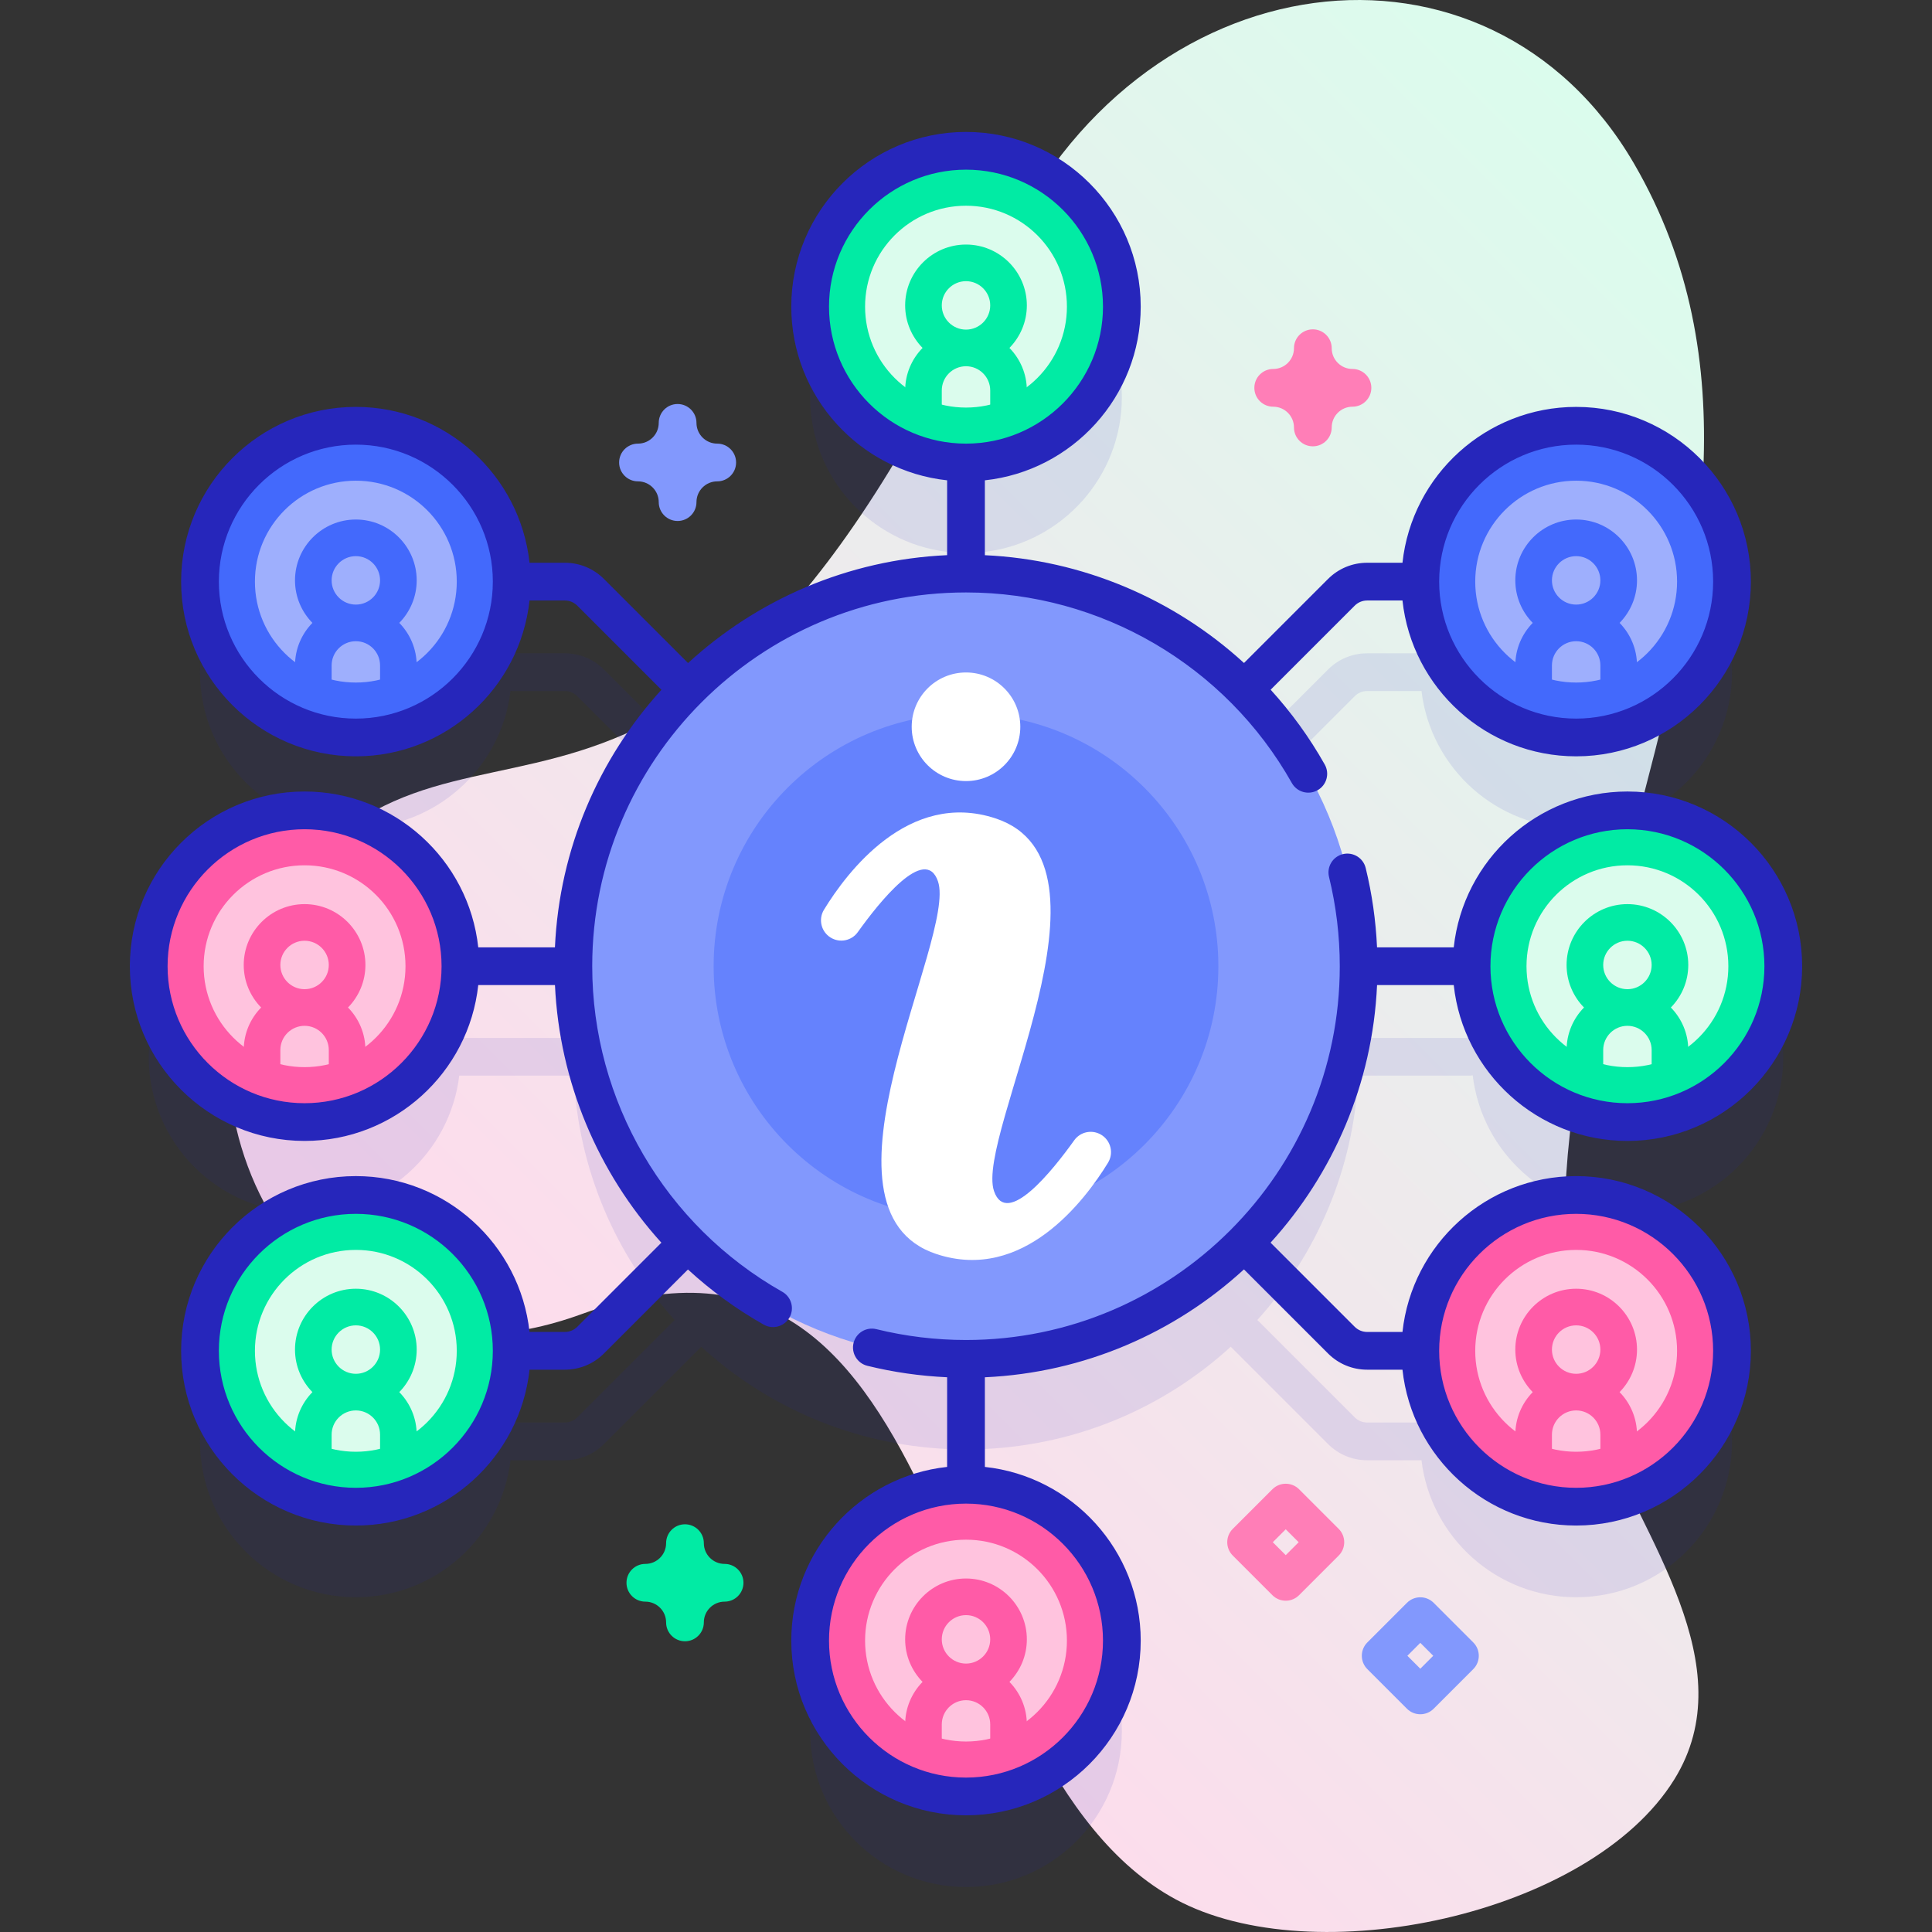 <svg id="Capa_1" enable-background="new 0 0 512 512" height="512" viewBox="0 0 512 512" width="512" xmlns="http://www.w3.org/2000/svg" xmlns:xlink="http://www.w3.org/1999/xlink"><rect x="0" y="0" width="512" height="512" fill="#333333" stroke="none"/><linearGradient id="SVGID_1_" gradientUnits="userSpaceOnUse" x1="180.247" x2="503.997" y1="433.544" y2="109.795"><stop offset="0" stop-color="#ffdaec"/><stop offset="1" stop-color="#dbfced"/></linearGradient><g><g><path d="m423.959 378.118c-40.892-106.772 69.558-230.634 9.101-334.718-38.513-66.305-131.718-55.345-167.573 24.042-87.77 194.327-145.453 97.779-195.162 176.112-28.886 45.52 7.291 132.579 83.841 104.688 101.552-37 90.605 118.93 157.369 155.085 36.504 19.768 109.834 4.3 132.173-31.762 18.722-30.222-8.568-64.252-19.749-93.447z" fill="url(#SVGID_1_)"/></g><g><g><path d="m360.055 285.06h29.239c.339 0 .669-.035.989-.1 2.425 20.499 19.851 36.401 41.002 36.401 22.81 0 41.302-18.491 41.302-41.302 0-22.81-18.491-41.302-41.302-41.302-21.151 0-38.577 15.903-41.002 36.401-.32-.064-.65-.1-.989-.1h-29.239c-.042 0-.08.011-.121.012-1.174-24.881-11.085-47.473-26.736-64.78.046-.042.098-.072.143-.117l25.662-25.662c.89-.889 2.071-1.378 3.328-1.378h14.064c.105 0 .204-.025.308-.031 2.456 20.465 19.866 36.332 40.993 36.332 22.81 0 41.302-18.491 41.302-41.302 0-22.81-18.491-41.302-41.302-41.302-21.127 0-38.538 15.867-40.993 36.333-.104-.006-.202-.031-.308-.031h-14.064c-3.928 0-7.621 1.53-10.398 4.307l-25.662 25.662c-.038.038-.064.084-.101.123-17.358-15.862-40.108-25.918-65.182-27.101.001-.041.012-.08.012-.121v-29.751c20.451-2.47 36.302-19.873 36.302-40.99 0-22.81-18.491-41.302-41.302-41.302s-41.302 18.491-41.302 41.302c0 21.117 15.851 38.52 36.302 40.99v29.751c0 .042.011.08.012.121-25.074 1.184-47.824 11.24-65.182 27.101-.037-.039-.062-.085-.101-.123l-25.662-25.662c-2.777-2.777-6.471-4.307-10.398-4.307h-14.064c-.105 0-.204.025-.308.031-2.456-20.466-19.866-36.333-40.993-36.333-22.81 0-41.302 18.491-41.302 41.302 0 22.81 18.491 41.302 41.302 41.302 21.127 0 38.537-15.867 40.993-36.332.104.006.202.031.308.031h14.064c1.257 0 2.438.489 3.328 1.378l25.662 25.662c.044.044.097.074.143.117-15.651 17.307-25.561 39.899-26.736 64.78-.041-.001-.079-.012-.121-.012h-29.929c-.106 0-.204.025-.308.031-2.456-20.466-19.866-36.333-40.993-36.333-22.81 0-41.302 18.491-41.302 41.302 0 22.81 18.491 41.302 41.302 41.302 21.127 0 38.537-15.867 40.993-36.332.104.006.203.031.308.031h29.929c.042 0 .08-.011.121-.012 1.174 24.88 11.085 47.473 26.736 64.78-.046.042-.098.072-.143.117l-25.662 25.662c-.89.889-2.071 1.378-3.328 1.378h-14.064c-.105 0-.204.025-.308.031-2.456-20.466-19.866-36.333-40.993-36.333-22.81 0-41.302 18.491-41.302 41.302 0 22.81 18.491 41.302 41.302 41.302 21.127 0 38.537-15.867 40.993-36.332.104.006.202.031.308.031h14.064c3.928 0 7.621-1.53 10.398-4.307l25.662-25.662c.038-.038.064-.084.101-.123 17.358 15.862 40.108 25.918 65.182 27.101-.001.041-.012.08-.012.121v33.673c-20.451 2.47-36.302 19.873-36.302 40.99 0 22.81 18.491 41.302 41.302 41.302s41.302-18.491 41.302-41.302c0-21.117-15.851-38.52-36.302-40.99v-33.673c0-.042-.011-.08-.012-.121 25.074-1.184 47.824-11.24 65.182-27.101.037.039.063.085.101.123l25.662 25.662c2.777 2.777 6.471 4.307 10.398 4.307h14.064c.105 0 .204-.025.308-.031 2.456 20.465 19.866 36.332 40.993 36.332 22.81 0 41.302-18.491 41.302-41.302 0-22.81-18.491-41.302-41.302-41.302-21.127 0-38.538 15.867-40.993 36.333-.104-.006-.202-.031-.308-.031h-14.064c-1.257 0-2.438-.489-3.328-1.378l-25.662-25.662c-.044-.044-.097-.074-.143-.117 15.65-17.306 25.561-39.899 26.736-64.78.041.001.079.013.121.013z" fill="#2626bb" opacity=".1"/><g><circle cx="256" cy="256.059" fill="#8298fd" r="104.055"/><circle cx="256" cy="256.059" fill="#6582fd" r="66.878"/><g fill="#fff"><path d="m291.872 300.749c-2.406-1.484-5.549-.858-7.193 1.442-5.613 7.853-17.888 23.308-21.254 13.457-5.057-14.8 35.883-87.16.327-98.792-22.949-7.507-39.299 14.271-45.388 24.228-1.547 2.53-.761 5.829 1.763 7.386 2.406 1.484 5.549.858 7.193-1.442 5.613-7.853 17.888-23.308 21.254-13.457 5.057 14.8-35.883 87.16-.327 98.792 22.949 7.507 39.299-14.271 45.388-24.228 1.547-2.529.761-5.828-1.763-7.386z"/><circle cx="256" cy="192.602" r="14.391"/></g></g><g><g><g><circle cx="417.697" cy="154.135" fill="#4369fc" r="41.302"/><circle cx="417.697" cy="154.135" fill="#9eaffd" r="26.745"/></g><path d="m433.822 176.346c0-4.385-1.765-8.362-4.615-11.271 2.85-2.91 4.615-6.887 4.615-11.272 0-8.891-7.234-16.125-16.125-16.125s-16.125 7.234-16.125 16.125c0 4.385 1.765 8.362 4.615 11.272-2.85 2.91-4.615 6.887-4.615 11.271v5.287h9.706v-5.287c0-3.539 2.88-6.418 6.419-6.418s6.419 2.879 6.419 6.418v5.287h9.706zm-16.125-28.962c3.539 0 6.419 2.88 6.419 6.419s-2.88 6.419-6.419 6.419-6.419-2.88-6.419-6.419 2.88-6.419 6.419-6.419z" fill="#4369fc"/></g><g><g><circle cx="431.285" cy="256.059" fill="#01eba4" r="41.302"/><circle cx="431.285" cy="256.059" fill="#dbfced" r="26.745"/></g><path d="m447.41 278.271c0-4.385-1.765-8.362-4.615-11.271 2.85-2.91 4.615-6.887 4.615-11.272 0-8.891-7.234-16.125-16.125-16.125s-16.125 7.234-16.125 16.125c0 4.385 1.765 8.362 4.615 11.272-2.85 2.91-4.615 6.887-4.615 11.271v5.287h9.706v-5.287c0-3.539 2.88-6.418 6.419-6.418s6.419 2.879 6.419 6.418v5.287h9.706zm-16.125-28.963c3.539 0 6.419 2.88 6.419 6.419s-2.88 6.419-6.419 6.419-6.419-2.88-6.419-6.419 2.88-6.419 6.419-6.419z" fill="#01eba4"/></g><g><g><circle cx="417.697" cy="357.984" fill="#ff5ba7" r="41.302"/><circle cx="417.697" cy="357.984" fill="#ffc3de" r="26.745"/></g><path d="m433.822 380.195c0-4.385-1.765-8.362-4.615-11.271 2.85-2.91 4.615-6.887 4.615-11.272 0-8.891-7.234-16.125-16.125-16.125s-16.125 7.234-16.125 16.125c0 4.385 1.765 8.362 4.615 11.272-2.85 2.91-4.615 6.887-4.615 11.271v5.287h9.706v-5.287c0-3.539 2.88-6.418 6.419-6.418s6.419 2.879 6.419 6.418v5.287h9.706zm-16.125-28.962c3.539 0 6.419 2.88 6.419 6.419s-2.88 6.419-6.419 6.419-6.419-2.88-6.419-6.419 2.88-6.419 6.419-6.419z" fill="#ff5ba7"/></g><g><g><circle cx="94.303" cy="154.135" fill="#4369fc" r="41.302"/><circle cx="94.303" cy="154.135" fill="#9eaffd" r="26.745"/></g><path d="m110.428 176.346c0-4.385-1.765-8.362-4.615-11.271 2.85-2.91 4.615-6.887 4.615-11.272 0-8.891-7.234-16.125-16.125-16.125s-16.125 7.234-16.125 16.125c0 4.385 1.765 8.362 4.615 11.272-2.85 2.91-4.615 6.887-4.615 11.271v5.287h9.706v-5.287c0-3.539 2.88-6.418 6.419-6.418s6.419 2.879 6.419 6.418v5.287h9.706zm-16.125-28.962c3.539 0 6.419 2.88 6.419 6.419s-2.88 6.419-6.419 6.419-6.419-2.88-6.419-6.419 2.88-6.419 6.419-6.419z" fill="#4369fc"/></g><g><g><circle cx="80.715" cy="256.059" fill="#ff5ba7" r="41.302"/><circle cx="80.715" cy="256.059" fill="#ffc3de" r="26.745"/></g><path d="m96.84 278.271c0-4.385-1.765-8.362-4.615-11.271 2.85-2.91 4.615-6.887 4.615-11.272 0-8.891-7.234-16.125-16.125-16.125s-16.125 7.234-16.125 16.125c0 4.385 1.765 8.362 4.615 11.272-2.85 2.91-4.615 6.887-4.615 11.271v5.287h9.706v-5.287c0-3.539 2.88-6.418 6.419-6.418s6.419 2.879 6.419 6.418v5.287h9.706zm-16.125-28.963c3.539 0 6.419 2.88 6.419 6.419s-2.88 6.419-6.419 6.419-6.419-2.88-6.419-6.419 2.879-6.419 6.419-6.419z" fill="#ff5ba7"/></g><g><g><circle cx="94.303" cy="357.984" fill="#01eba4" r="41.302"/><circle cx="94.303" cy="357.984" fill="#dbfced" r="26.745"/></g><path d="m110.428 380.195c0-4.385-1.765-8.362-4.615-11.271 2.85-2.91 4.615-6.887 4.615-11.272 0-8.891-7.234-16.125-16.125-16.125s-16.125 7.234-16.125 16.125c0 4.385 1.765 8.362 4.615 11.272-2.85 2.91-4.615 6.887-4.615 11.271v5.287h9.706v-5.287c0-3.539 2.88-6.418 6.419-6.418s6.419 2.879 6.419 6.418v5.287h9.706zm-16.125-28.962c3.539 0 6.419 2.88 6.419 6.419s-2.88 6.419-6.419 6.419-6.419-2.88-6.419-6.419 2.88-6.419 6.419-6.419z" fill="#01eba4"/></g></g><g><g><circle cx="256" cy="81.264" fill="#01eba4" r="41.302"/><circle cx="256" cy="81.264" fill="#dbfced" r="26.745"/></g><path d="m272.125 103.475c0-4.385-1.765-8.362-4.615-11.271 2.85-2.91 4.615-6.887 4.615-11.272 0-8.891-7.234-16.125-16.125-16.125s-16.125 7.234-16.125 16.125c0 4.385 1.765 8.362 4.615 11.272-2.85 2.91-4.615 6.887-4.615 11.271v5.287h9.706v-5.287c0-3.539 2.88-6.418 6.419-6.418s6.419 2.879 6.419 6.418v5.287h9.706zm-16.125-28.962c3.539 0 6.419 2.88 6.419 6.419s-2.88 6.419-6.419 6.419-6.419-2.88-6.419-6.419 2.88-6.419 6.419-6.419z" fill="#01eba4"/></g><g><g><circle cx="256" cy="434.777" fill="#ff5ba7" r="41.302"/><g fill="#2626bb"><path d="m207.329 342.346c-31.078-17.569-50.384-50.632-50.384-86.286 0-54.619 44.436-99.055 99.055-99.055 35.716 0 68.807 19.355 86.358 50.514 1.355 2.406 4.404 3.258 6.811 1.902s3.258-4.405 1.902-6.811c-4.063-7.213-8.891-13.843-14.336-19.829l22.267-22.267c.89-.889 2.071-1.378 3.328-1.378h9.339c2.502 23.187 22.186 41.301 46.028 41.301 25.53 0 46.301-20.771 46.301-46.301s-20.771-46.302-46.301-46.302c-23.842 0-43.526 18.114-46.028 41.302h-9.339c-3.928 0-7.621 1.53-10.398 4.307l-22.259 22.258c-18.642-17.062-42.893-27.38-68.674-28.567v-19.842c23.188-2.502 41.302-22.186 41.302-46.028 0-25.531-20.771-46.301-46.302-46.301s-46.302 20.771-46.302 46.301c0 23.841 18.114 43.526 41.302 46.028v19.832c-26.403 1.198-50.388 11.826-68.66 28.591l-22.273-22.273c-2.777-2.777-6.471-4.307-10.398-4.307h-9.339c-2.502-23.187-22.186-41.302-46.028-41.302-25.53 0-46.301 20.771-46.301 46.302s20.771 46.301 46.301 46.301c23.842 0 43.526-18.114 46.028-41.301h9.339c1.257 0 2.438.489 3.328 1.378l22.287 22.287c-16.552 18.221-27.031 42.05-28.22 68.259h-20.322c-2.502-23.187-22.186-41.302-46.028-41.302-25.531 0-46.302 20.771-46.302 46.302s20.771 46.301 46.302 46.301c23.842 0 43.526-18.114 46.028-41.301h20.332c1.179 25.588 11.358 49.679 28.199 68.269l-22.277 22.277c-.89.889-2.071 1.378-3.328 1.378h-9.339c-2.502-23.187-22.186-41.302-46.028-41.302-25.53 0-46.301 20.771-46.301 46.302s20.771 46.301 46.301 46.301c23.842 0 43.526-18.114 46.028-41.301h9.339c3.928 0 7.621-1.53 10.398-4.307l22.249-22.248c6.052 5.56 12.772 10.484 20.091 14.622.777.439 1.623.648 2.456.648 1.744 0 3.438-.914 4.357-2.541 1.362-2.402.514-5.452-1.889-6.811zm210.368-224.513c20.017 0 36.301 16.285 36.301 36.302s-16.284 36.301-36.301 36.301-36.302-16.285-36.302-36.301c.001-20.017 16.286-36.302 36.302-36.302zm-323.394 72.604c-20.017 0-36.301-16.285-36.301-36.301 0-20.017 16.284-36.302 36.301-36.302s36.302 16.285 36.302 36.302c-.001 20.016-16.286 36.301-36.302 36.301zm125.395-109.173c0-20.017 16.285-36.301 36.302-36.301s36.302 16.285 36.302 36.301c0 20.017-16.285 36.302-36.302 36.302s-36.302-16.285-36.302-36.302zm-138.983 211.097c-20.017 0-36.302-16.285-36.302-36.301 0-20.017 16.285-36.302 36.302-36.302s36.302 16.285 36.302 36.302c0 20.016-16.286 36.301-36.302 36.301zm13.588 101.924c-20.017 0-36.301-16.285-36.301-36.301 0-20.017 16.284-36.302 36.301-36.302s36.302 16.285 36.302 36.302c-.001 20.016-16.286 36.301-36.302 36.301z"/><path d="m385.258 261.06c2.502 23.187 22.186 41.301 46.028 41.301 25.531 0 46.302-20.771 46.302-46.301s-20.771-46.302-46.302-46.302c-23.842 0-43.526 18.114-46.028 41.302h-20.329c-.324-7.101-1.325-14.158-3.01-21.039-.658-2.682-3.364-4.323-6.046-3.667-2.683.657-4.324 3.364-3.667 6.046 1.891 7.717 2.85 15.677 2.85 23.659 0 54.619-44.436 99.055-99.055 99.055-8.014 0-16.005-.966-23.75-2.872-2.68-.66-5.39.979-6.05 3.661-.659 2.681.979 5.39 3.661 6.049 6.913 1.701 14.003 2.71 21.139 3.035v23.762c-23.188 2.502-41.302 22.186-41.302 46.028 0 25.531 20.771 46.301 46.302 46.301s46.302-20.771 46.302-46.301c0-23.841-18.114-43.526-41.302-46.028v-23.755c26.403-1.198 50.388-11.826 68.659-28.591l22.273 22.273c2.777 2.777 6.471 4.307 10.398 4.307h9.339c2.502 23.187 22.186 41.301 46.028 41.301 25.53 0 46.301-20.771 46.301-46.301s-20.771-46.302-46.301-46.302c-23.842 0-43.526 18.114-46.028 41.302h-9.339c-1.257 0-2.438-.489-3.328-1.378l-22.287-22.287c16.552-18.221 27.031-42.05 28.22-68.259h20.322zm32.439 60.622c20.017 0 36.301 16.285 36.301 36.302s-16.284 36.301-36.301 36.301-36.301-16.285-36.301-36.301c0-20.017 16.285-36.302 36.301-36.302zm-125.395 113.095c0 20.017-16.285 36.301-36.302 36.301s-36.302-16.285-36.302-36.301c0-20.017 16.285-36.302 36.302-36.302s36.302 16.285 36.302 36.302zm138.983-215.019c20.017 0 36.302 16.285 36.302 36.302s-16.285 36.301-36.302 36.301-36.302-16.285-36.302-36.301c0-20.018 16.286-36.302 36.302-36.302z"/></g><circle cx="256" cy="434.777" fill="#ffc3de" r="26.745"/></g><path d="m272.125 456.988c0-4.385-1.765-8.362-4.615-11.271 2.85-2.91 4.615-6.887 4.615-11.272 0-8.891-7.234-16.125-16.125-16.125s-16.125 7.234-16.125 16.125c0 4.385 1.765 8.362 4.615 11.272-2.85 2.91-4.615 6.887-4.615 11.271v5.287h9.706v-5.287c0-3.539 2.88-6.418 6.419-6.418s6.419 2.879 6.419 6.418v5.287h9.706zm-16.125-28.962c3.539 0 6.419 2.88 6.419 6.419s-2.88 6.419-6.419 6.419-6.419-2.88-6.419-6.419 2.88-6.419 6.419-6.419z" fill="#ff5ba7"/></g></g><g><path d="m347.917 118.281c-2.762 0-5-2.239-5-5 0-3.033-2.468-5.5-5.5-5.5-2.762 0-5-2.239-5-5s2.238-5 5-5c3.032 0 5.5-2.467 5.5-5.5 0-2.761 2.238-5 5-5s5 2.239 5 5c0 3.033 2.468 5.5 5.5 5.5 2.762 0 5 2.239 5 5s-2.238 5-5 5c-3.032 0-5.5 2.467-5.5 5.5 0 2.761-2.238 5-5 5z" fill="#ff7eb7"/></g><g><path d="m179.572 138.066c-2.762 0-5-2.239-5-5 0-3.033-2.468-5.5-5.5-5.5-2.762 0-5-2.239-5-5s2.238-5 5-5c3.032 0 5.5-2.467 5.5-5.5 0-2.761 2.238-5 5-5s5 2.239 5 5c0 3.033 2.468 5.5 5.5 5.5 2.762 0 5 2.239 5 5s-2.238 5-5 5c-3.032 0-5.5 2.467-5.5 5.5 0 2.761-2.238 5-5 5z" fill="#8298fd"/></g><g><path d="m181.525 434.952c-2.762 0-5-2.239-5-5 0-3.033-2.468-5.5-5.5-5.5-2.762 0-5-2.239-5-5s2.238-5 5-5c3.032 0 5.5-2.467 5.5-5.5 0-2.761 2.238-5 5-5s5 2.239 5 5c0 3.033 2.468 5.5 5.5 5.5 2.762 0 5 2.239 5 5s-2.238 5-5 5c-3.032 0-5.5 2.467-5.5 5.5 0 2.761-2.238 5-5 5z" fill="#01eba4"/></g><g><path d="m340.733 424.204c-1.279 0-2.56-.488-3.535-1.464l-10.5-10.5c-1.953-1.953-1.953-5.119 0-7.071l10.5-10.5c1.951-1.952 5.119-1.952 7.07 0l10.5 10.5c1.953 1.953 1.953 5.119 0 7.071l-10.5 10.5c-.975.975-2.255 1.464-3.535 1.464zm-3.428-15.5 3.429 3.429 3.429-3.429-3.429-3.429z" fill="#ff7eb7"/></g><g><path d="m376.396 454.297c-1.279 0-2.56-.488-3.535-1.464l-10.5-10.5c-1.953-1.953-1.953-5.119 0-7.071l10.5-10.5c1.951-1.952 5.119-1.952 7.07 0l10.5 10.5c1.953 1.953 1.953 5.119 0 7.071l-10.5 10.5c-.976.976-2.256 1.464-3.535 1.464zm-3.429-15.5 3.429 3.429 3.429-3.429-3.429-3.429z" fill="#8298fd"/></g></g></g></svg>